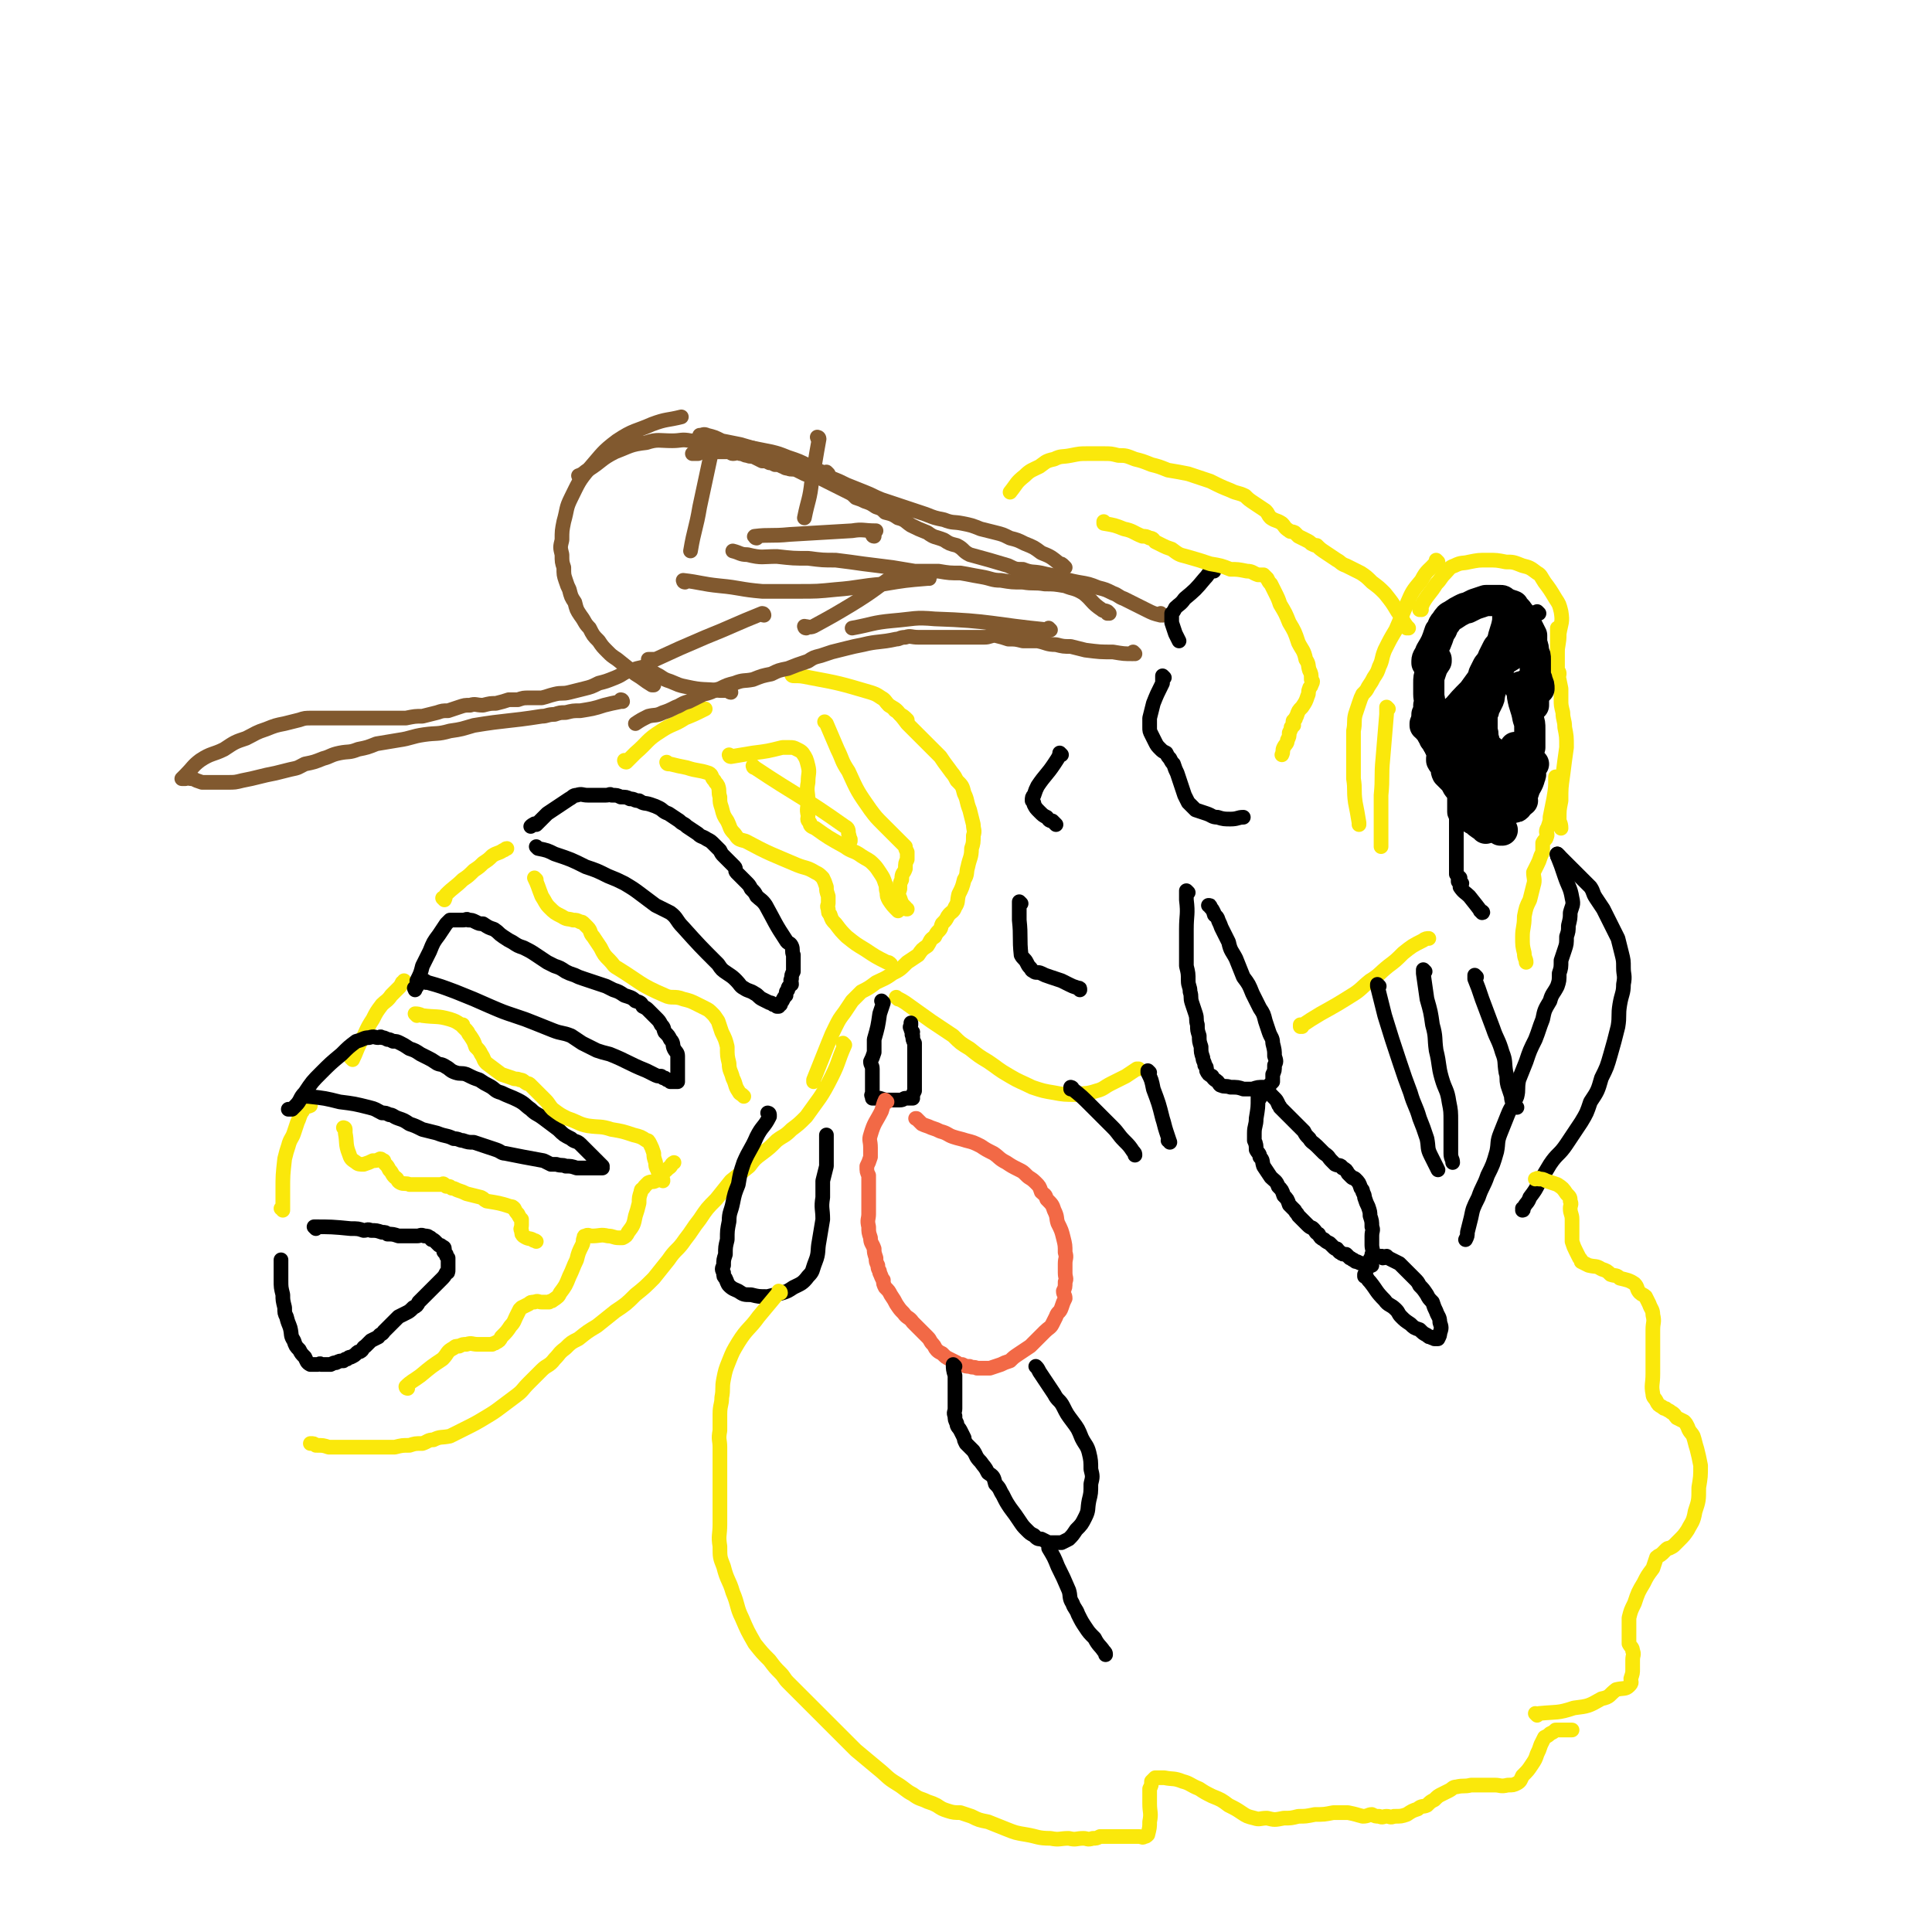 <svg viewBox='0 0 1052 1052' version='1.1' xmlns='http://www.w3.org/2000/svg' xmlns:xlink='http://www.w3.org/1999/xlink'><g fill='none' stroke='#FAE80B' stroke-width='8' stroke-linecap='round' stroke-linejoin='round'><path d='M774,332c0,0 -1,-1 -1,-1 0,0 0,1 0,1 0,0 0,0 0,0 1,0 0,-1 0,-1 0,0 0,1 0,1 1,-1 1,-2 2,-4 3,-5 4,-5 7,-10 3,-3 2,-3 5,-6 2,-2 2,-3 5,-4 4,-2 4,-1 8,-2 5,-1 5,-1 10,-1 5,0 5,0 10,1 4,0 4,0 9,2 4,1 4,1 8,4 2,1 2,2 4,5 3,4 3,4 6,9 2,3 2,3 3,7 1,6 0,6 -1,12 0,6 -1,6 -1,11 0,5 0,5 0,9 1,1 1,1 1,2 '/><path d='M849,343c0,0 -1,-1 -1,-1 0,0 0,1 0,1 0,0 0,0 0,0 1,0 0,-1 0,-1 0,0 0,1 0,1 0,0 0,0 0,0 0,3 0,3 0,5 0,9 0,9 0,18 1,4 1,4 2,9 0,3 0,3 0,6 0,3 0,3 1,7 0,4 1,4 1,8 1,5 1,5 1,11 -1,7 -1,7 -2,15 -1,7 -1,7 -1,14 -1,5 -1,5 -1,10 0,2 1,2 1,5 0,0 0,0 0,0 '/><path d='M848,424c0,0 -1,-1 -1,-1 0,0 0,0 0,1 0,0 0,0 0,0 1,0 0,-1 0,-1 0,0 0,0 0,1 0,0 0,0 0,0 0,5 0,5 -1,11 -1,5 -1,5 -2,10 0,2 0,2 -1,5 0,1 -1,1 -1,3 0,1 1,1 0,3 0,1 -1,1 -2,3 0,1 0,2 0,3 0,2 0,2 -1,4 -1,3 -1,3 -2,5 -1,2 -1,2 -2,4 0,3 1,4 0,7 -1,4 -1,4 -2,8 -2,4 -2,4 -3,9 0,6 -1,6 -1,11 0,5 0,5 1,9 0,3 1,3 1,5 0,0 0,0 0,0 '/><path d='M783,306c0,0 -1,-1 -1,-1 0,0 0,1 0,1 0,0 0,0 0,0 1,0 0,-1 0,-1 0,0 0,1 0,1 0,0 0,0 0,0 1,0 0,-1 0,-1 0,0 0,1 0,1 -4,5 -5,4 -8,10 -5,6 -5,6 -8,13 -3,7 -3,7 -6,14 -3,5 -3,5 -6,11 -2,5 -1,5 -3,9 -1,3 -1,3 -3,6 -1,2 -1,2 -3,5 -1,2 -1,2 -3,4 -1,2 -1,2 -2,5 -1,3 -1,3 -2,6 -1,4 0,4 -1,9 0,6 0,6 0,13 0,6 0,6 0,13 1,6 0,6 1,13 1,5 1,5 2,11 0,0 0,0 0,1 '/><path d='M756,386c0,0 -1,-1 -1,-1 0,0 0,1 0,1 0,0 0,0 0,0 1,0 0,-1 0,-1 0,0 0,0 0,1 0,2 0,2 0,3 -1,12 -1,12 -2,24 -1,10 0,10 -1,20 0,5 0,5 0,9 0,4 0,4 0,7 0,2 0,2 0,5 0,2 0,2 0,4 0,2 0,2 0,3 0,0 0,0 0,0 '/><path d='M767,342c0,0 -1,-1 -1,-1 0,0 0,1 0,1 0,0 0,0 0,0 1,0 0,-1 0,-1 0,0 0,1 0,1 0,0 0,0 0,0 1,0 0,-1 0,-1 0,0 0,1 0,1 0,0 0,0 0,0 1,0 0,0 0,-1 -3,-4 -2,-4 -5,-8 -3,-5 -3,-5 -7,-10 -3,-3 -3,-3 -7,-6 -3,-3 -3,-3 -6,-5 -4,-2 -4,-2 -8,-4 -3,-1 -3,-2 -5,-3 -3,-2 -3,-2 -6,-4 -3,-2 -3,-2 -5,-4 -1,0 -1,0 -3,-1 -1,-1 -1,-1 -3,-2 -2,-1 -2,-1 -4,-2 -1,-1 -1,-1 -2,-2 -2,-1 -2,0 -3,-1 -3,-2 -2,-2 -4,-4 -3,-2 -3,-1 -6,-3 -2,-2 -1,-2 -3,-4 -3,-2 -3,-2 -6,-4 -3,-2 -3,-2 -5,-4 -4,-2 -4,-1 -8,-3 -5,-2 -5,-2 -11,-5 -6,-2 -6,-2 -12,-4 -5,-1 -5,-1 -11,-2 -5,-2 -5,-2 -9,-3 -5,-2 -5,-2 -9,-3 -5,-2 -5,-2 -9,-2 -4,-1 -4,-1 -8,-1 -4,0 -4,0 -9,0 -4,0 -4,0 -9,1 -5,1 -5,0 -9,2 -5,1 -5,2 -8,4 -4,2 -5,2 -8,5 -5,4 -4,4 -8,9 '/><path d='M460,569c0,0 -1,-1 -1,-1 0,0 0,0 1,1 0,0 0,0 0,0 0,0 -1,-1 -1,-1 0,0 0,0 1,1 0,0 0,0 0,0 -4,9 -3,9 -7,17 -6,12 -7,12 -14,22 -4,4 -4,4 -8,7 -4,4 -4,3 -8,6 -4,4 -4,4 -8,7 -4,3 -4,3 -7,7 -5,4 -5,4 -10,8 -4,5 -4,5 -8,10 -5,5 -5,5 -9,11 -4,5 -4,6 -8,11 -4,6 -5,5 -9,11 -4,5 -4,5 -8,10 -5,5 -5,5 -10,9 -5,5 -5,5 -11,9 -5,4 -5,4 -10,8 -5,3 -5,3 -10,7 -4,2 -4,2 -7,5 -4,3 -3,3 -6,6 -3,4 -4,3 -7,6 -4,4 -4,4 -7,7 -4,4 -3,4 -7,7 -4,3 -4,3 -8,6 -4,3 -4,3 -9,6 -5,3 -5,3 -11,6 -4,2 -4,2 -8,4 -5,1 -5,0 -9,2 -3,0 -3,1 -6,2 -4,0 -4,0 -7,1 -4,0 -4,0 -8,1 -4,0 -4,0 -8,0 -4,0 -4,0 -8,0 -3,0 -3,0 -7,0 -3,0 -3,0 -7,0 -3,0 -3,0 -6,0 -3,-1 -3,-1 -7,-1 -1,-1 -1,-1 -3,-1 '/><path d='M154,659c0,0 0,-1 -1,-1 0,0 1,0 1,1 0,0 0,0 0,0 0,0 0,-1 -1,-1 0,0 1,0 1,1 0,0 0,0 0,0 0,0 0,-1 -1,-1 0,0 1,0 1,1 0,0 0,0 0,0 0,-5 0,-5 0,-11 0,-8 0,-8 1,-17 1,-4 1,-4 2,-7 1,-4 2,-4 3,-7 1,-3 1,-3 2,-6 1,-2 1,-3 2,-5 1,-1 1,-2 2,-3 1,-1 1,0 3,-1 '/><path d='M192,577c0,0 -1,-1 -1,-1 0,0 1,0 1,1 0,0 0,0 0,0 0,0 -1,-1 -1,-1 0,0 1,0 1,1 0,0 0,0 0,0 0,0 -1,-1 -1,-1 0,0 1,1 1,1 2,-4 2,-5 4,-9 4,-7 3,-7 7,-13 2,-4 2,-4 5,-8 2,-2 3,-2 5,-5 2,-2 2,-2 4,-4 1,-1 1,-1 2,-3 1,0 1,0 1,-1 '/><path d='M242,490c0,0 -1,-1 -1,-1 0,0 1,0 1,1 0,0 0,0 0,0 0,0 -1,-1 -1,-1 0,0 1,0 1,1 0,0 0,0 0,0 1,-2 0,-2 1,-3 4,-4 5,-4 9,-8 3,-2 3,-2 6,-5 3,-2 3,-2 5,-4 3,-2 3,-2 5,-4 3,-2 3,-1 6,-3 1,0 1,-1 2,-1 '/><path d='M341,415c0,0 -1,-1 -1,-1 0,0 0,0 1,1 0,0 0,0 0,0 0,0 -1,-1 -1,-1 0,0 0,1 1,1 2,-2 2,-2 5,-5 7,-6 6,-7 14,-12 6,-4 7,-3 13,-7 5,-2 5,-2 11,-5 '/><path d='M432,368c0,0 -1,-1 -1,-1 0,0 0,1 1,1 0,0 0,0 0,0 0,0 -1,-1 -1,-1 0,0 0,1 1,1 0,0 0,0 0,0 4,0 4,0 9,1 16,3 16,3 33,8 3,1 3,1 6,3 2,1 2,2 4,4 3,2 4,2 6,5 2,1 2,1 4,3 '/><path d='M488,387c0,0 -1,-1 -1,-1 0,0 0,1 1,1 0,0 0,0 0,0 0,0 -1,-1 -1,-1 0,0 0,1 1,1 0,0 0,0 0,0 0,0 0,0 0,0 3,3 3,3 6,7 6,6 6,6 12,12 3,3 3,3 6,6 2,3 2,3 5,7 2,3 2,2 4,6 3,3 3,3 4,7 2,4 1,4 3,9 1,4 1,4 2,8 0,3 1,3 0,6 0,4 0,4 -1,7 0,5 -1,5 -2,10 -1,3 0,4 -2,7 -1,4 -1,4 -3,8 -1,4 0,4 -2,7 -1,3 -2,2 -4,5 -1,2 -1,2 -3,4 -1,2 0,2 -2,4 -1,1 -1,1 -2,3 -3,2 -2,2 -4,5 -3,2 -3,2 -5,5 -3,2 -3,2 -6,4 -4,4 -4,4 -8,6 -4,3 -5,3 -9,5 -4,3 -4,3 -8,5 -3,3 -3,3 -5,5 -2,3 -2,3 -4,6 -3,4 -3,4 -5,8 -2,4 -2,4 -4,9 -2,5 -2,5 -4,10 -2,5 -2,5 -4,10 0,0 0,0 0,1 '/><path d='M489,544c0,0 -1,-1 -1,-1 0,0 0,0 1,1 0,0 0,0 0,0 0,0 -1,-1 -1,-1 0,0 0,0 1,1 0,0 0,0 0,0 0,0 -1,-1 -1,-1 1,1 2,1 5,3 7,5 7,5 14,10 6,4 6,4 12,8 4,4 4,4 9,7 5,4 5,4 10,7 6,4 5,4 12,8 5,3 6,3 12,6 6,2 6,2 12,3 5,1 6,1 12,1 5,-1 5,0 11,-2 4,-1 4,-2 8,-4 4,-2 4,-2 8,-4 3,-2 3,-2 6,-4 0,0 1,0 1,0 '/><path d='M709,559c0,0 -1,-1 -1,-1 0,0 0,0 0,1 0,0 0,0 0,0 1,0 0,-1 0,-1 0,0 0,0 0,1 0,0 0,0 0,0 1,0 0,-1 0,-1 0,0 0,0 0,1 0,0 0,0 0,0 6,-4 6,-4 11,-7 9,-5 9,-5 17,-10 5,-3 5,-4 10,-8 5,-3 5,-4 10,-8 4,-3 4,-3 8,-7 5,-4 5,-4 11,-7 1,-1 2,-1 3,-1 '/></g>
<g fill='none' stroke='#000000' stroke-width='8' stroke-linecap='round' stroke-linejoin='round'><path d='M849,466c0,0 -1,-1 -1,-1 0,0 0,0 0,1 0,0 0,0 0,0 1,0 0,-1 0,-1 0,0 0,0 0,1 0,0 0,0 0,0 1,0 0,-1 0,-1 0,0 0,0 0,1 0,0 0,0 0,0 1,0 0,-1 0,-1 0,0 0,0 0,1 2,5 2,5 4,11 2,6 3,6 4,12 1,4 0,4 -1,8 0,3 0,3 -1,7 0,3 0,3 -1,6 0,4 0,4 -1,7 -1,3 -1,3 -2,6 0,4 0,4 -1,7 0,4 0,4 -1,7 -2,4 -3,4 -4,8 -3,5 -3,5 -4,10 -2,5 -2,6 -4,11 -3,6 -3,6 -5,12 -2,5 -2,5 -4,10 -1,5 0,5 -1,9 -2,5 -3,5 -5,10 -2,5 -2,5 -4,10 -2,5 -1,5 -2,10 -2,7 -2,7 -5,13 -2,6 -3,6 -5,12 -3,6 -3,6 -4,11 -1,4 -1,4 -2,8 0,2 0,2 -1,4 '/><path d='M849,466c0,0 -1,-1 -1,-1 0,0 0,0 0,1 0,0 0,0 0,0 1,0 0,-1 0,-1 0,0 0,0 0,1 0,0 0,0 0,0 1,0 -1,-1 0,-1 3,3 4,4 8,8 5,5 5,5 10,10 2,3 1,3 3,6 2,3 2,3 4,6 2,4 2,4 4,8 2,4 2,4 4,8 1,4 1,4 2,8 1,4 1,4 1,8 0,4 1,4 0,9 0,5 -1,5 -2,11 -1,6 0,6 -1,12 -2,8 -2,8 -4,15 -2,7 -2,7 -5,13 -2,7 -2,7 -6,13 -2,6 -2,6 -5,11 -4,6 -4,6 -8,12 -4,6 -5,5 -9,11 -3,5 -3,5 -6,10 -2,4 -2,4 -5,8 -1,3 -2,3 -3,5 -1,1 0,1 -1,2 0,0 0,0 0,0 1,0 0,-1 0,-1 '/><path d='M838,334c0,0 -1,-1 -1,-1 0,0 0,1 0,1 0,0 0,0 0,0 1,0 0,-1 0,-1 0,0 0,1 0,1 0,0 0,0 0,0 1,0 0,-1 0,-1 0,0 0,1 0,1 0,0 0,0 0,0 1,0 0,-1 0,-1 0,0 0,1 0,1 0,0 0,0 0,0 1,0 0,-1 0,-1 0,0 0,1 0,1 0,0 0,0 0,0 1,0 0,-1 0,-1 0,0 0,1 0,1 0,0 0,0 0,0 1,0 0,-1 0,-1 0,0 0,1 0,1 0,0 0,0 0,0 1,0 0,-1 0,-1 -3,1 -2,2 -5,3 -5,2 -6,1 -10,3 -2,1 -2,2 -3,4 -3,3 -3,3 -5,5 -2,2 -2,2 -3,4 -1,2 -1,2 -2,4 -1,3 -2,3 -3,5 -1,2 -1,2 -2,4 -1,2 0,2 -1,4 -1,2 -1,2 -3,4 -1,1 -1,1 -2,3 0,1 0,1 0,2 0,1 0,1 -1,3 -1,2 -1,2 -2,4 0,1 0,1 -1,3 0,2 0,2 -1,4 0,1 0,1 -1,3 0,1 -1,1 -1,2 0,1 0,1 0,2 0,2 0,2 -1,4 0,2 0,2 0,4 0,3 0,3 0,5 0,3 0,3 0,6 0,3 0,3 0,6 1,3 1,3 2,7 0,3 0,3 0,6 0,3 0,3 0,5 0,2 1,2 1,4 0,2 0,2 0,4 0,2 0,2 0,4 0,1 0,1 0,3 0,2 0,2 0,3 0,2 0,2 0,3 0,2 0,2 0,4 0,1 0,1 0,3 0,1 0,1 0,2 0,1 0,1 0,2 0,1 0,1 0,2 1,1 1,1 2,2 0,0 -1,0 -1,0 0,0 0,1 0,2 1,1 1,0 2,1 0,1 -1,1 -1,2 2,3 3,3 5,5 4,5 4,5 7,9 1,0 0,-1 -1,-1 '/><path d='M804,532c0,0 -1,-1 -1,-1 0,0 0,0 0,1 0,0 0,0 0,0 1,0 0,-1 0,-1 0,0 0,0 0,1 0,0 0,0 0,0 1,0 0,-1 0,-1 0,0 0,0 0,1 0,0 0,0 0,1 2,5 2,5 4,11 3,8 3,8 6,16 2,6 3,6 5,13 2,5 1,5 2,11 1,3 0,3 1,7 1,3 1,3 2,6 0,2 0,2 1,3 1,2 1,2 2,3 0,0 0,0 0,0 '/><path d='M776,529c0,0 -1,-1 -1,-1 0,0 0,0 0,1 0,0 0,0 0,0 1,0 0,-1 0,-1 0,0 0,0 0,1 0,0 0,0 0,0 1,0 0,-1 0,-1 0,0 0,1 0,2 1,7 1,7 2,14 2,7 2,7 3,14 2,7 1,7 2,14 2,8 1,8 3,15 2,7 3,6 4,13 1,5 1,5 1,11 0,5 0,5 0,10 0,4 0,4 0,7 0,3 1,3 1,5 '/><path d='M751,537c0,0 -1,-1 -1,-1 0,0 0,0 0,1 0,0 0,0 0,0 1,0 0,-1 0,-1 0,0 0,0 0,1 2,8 2,8 4,16 4,13 4,13 8,25 3,9 3,9 6,17 2,7 3,7 5,14 2,5 2,5 4,11 1,5 0,5 2,9 2,4 2,4 4,8 0,0 0,0 0,0 '/><path d='M647,486c0,0 -1,-1 -1,-1 0,0 0,0 0,1 0,0 0,0 0,0 1,0 0,-1 0,-1 0,0 0,0 0,1 0,0 0,0 0,0 1,0 0,-1 0,-1 0,2 0,3 0,5 1,8 0,8 0,16 0,6 0,6 0,11 0,5 0,5 0,9 1,4 1,4 1,8 0,3 1,3 1,6 1,3 0,3 1,6 1,3 1,3 2,6 1,3 0,3 1,6 0,3 0,3 1,6 0,3 0,3 1,6 0,3 0,3 1,6 0,2 1,2 1,4 1,1 1,1 1,3 1,2 1,2 3,3 1,2 2,2 3,3 1,1 1,2 2,2 2,1 2,0 5,1 4,0 4,0 7,1 3,0 3,0 5,0 3,-1 3,-1 6,-1 1,0 2,0 3,0 0,0 -1,0 -1,0 1,-1 1,-1 2,-2 0,0 0,0 1,-1 0,-1 0,-2 0,-4 1,-2 1,-2 1,-5 1,-2 1,-2 0,-5 0,-3 0,-3 -1,-7 0,-3 -1,-3 -2,-6 -1,-3 -1,-3 -2,-6 -1,-4 -1,-4 -3,-7 -2,-4 -2,-4 -4,-8 -2,-5 -2,-5 -5,-9 -2,-5 -2,-5 -4,-10 -2,-4 -3,-4 -4,-9 -2,-4 -2,-4 -4,-8 -1,-3 -1,-2 -2,-5 -1,-2 -2,-1 -2,-3 -1,-2 -1,-2 -2,-3 0,-1 0,-1 -1,-1 0,0 0,0 0,0 '/><path d='M686,598c0,0 -1,-1 -1,-1 0,0 0,0 0,1 0,0 0,0 0,0 1,0 0,-1 0,-1 0,0 0,0 0,1 0,0 0,0 0,0 1,0 0,-1 0,-1 0,0 0,0 0,1 0,0 0,0 0,0 1,0 0,-1 0,-1 0,0 0,0 0,1 0,0 0,0 0,0 1,0 0,-1 0,-1 0,0 0,0 0,1 0,0 0,0 0,0 1,0 0,-1 0,-1 0,0 0,0 0,1 0,0 0,0 0,0 1,0 0,-1 0,-1 0,0 0,0 0,1 0,5 0,5 -1,11 0,4 -1,4 -1,8 0,2 0,2 0,4 1,2 1,3 1,5 1,2 2,2 2,4 2,2 1,2 2,5 2,3 2,3 4,6 2,2 3,2 4,5 2,2 2,2 3,5 2,2 2,2 3,5 2,2 2,2 3,3 1,2 1,1 2,3 1,1 1,1 2,2 2,2 2,2 3,3 2,2 2,1 3,2 2,2 1,2 3,3 1,2 1,2 3,3 1,1 1,1 3,2 1,1 1,1 2,2 1,1 1,1 2,1 1,1 1,2 2,2 1,1 1,1 3,1 1,1 1,1 2,2 1,0 1,1 2,1 1,1 1,1 2,1 2,1 2,1 3,1 0,0 0,0 1,1 1,0 1,0 1,1 0,0 0,0 0,0 1,0 0,-1 0,-1 0,0 1,0 1,1 0,0 0,0 0,0 1,0 0,-1 0,-1 0,0 0,0 0,1 0,0 0,0 0,0 1,-1 1,-1 2,-1 0,-1 -1,-2 -1,-3 0,-1 1,-1 1,-3 1,-2 0,-3 0,-5 0,-3 0,-3 0,-5 0,-3 1,-3 0,-5 0,-3 0,-3 -1,-6 0,-2 0,-2 -1,-5 -1,-2 -1,-2 -2,-5 0,-1 0,-1 -1,-3 0,-1 0,-1 -1,-2 -1,-3 -1,-3 -3,-5 -1,-1 -1,0 -2,-1 -1,-1 -1,-1 -2,-2 -1,-2 -1,-2 -3,-3 -1,-2 -2,-1 -4,-2 -1,-1 -1,-1 -2,-2 -2,-2 -1,-2 -4,-4 -2,-2 -2,-2 -4,-4 -2,-2 -3,-2 -4,-4 -2,-2 -2,-2 -3,-4 -2,-2 -2,-2 -4,-4 -1,-1 -1,-1 -2,-2 -2,-2 -2,-2 -3,-3 -1,-1 -1,-1 -2,-2 -1,-1 -1,-1 -2,-2 0,-1 -1,-1 -1,-2 -1,-2 -1,-2 -2,-3 -1,-1 -1,-1 -2,-2 0,0 0,0 0,0 '/><path d='M744,695c0,0 -1,-1 -1,-1 0,0 0,0 0,1 0,0 0,0 0,0 1,0 0,-1 0,-1 0,0 0,0 0,1 0,0 0,0 0,0 1,0 0,-1 0,-1 0,0 0,0 0,1 0,0 0,0 0,0 1,0 0,-1 0,-1 0,0 0,0 0,1 2,1 1,1 3,3 4,5 3,5 8,10 2,3 3,2 6,5 2,2 1,2 3,4 2,2 2,2 5,4 2,2 2,2 5,3 2,2 2,2 4,3 1,1 1,1 2,1 1,1 1,0 2,1 0,0 0,0 0,0 0,0 0,0 0,0 1,0 1,0 1,0 1,0 1,0 1,0 0,0 0,0 0,0 1,-2 1,-2 1,-3 1,-3 1,-3 0,-6 0,-3 -1,-3 -2,-6 -1,-2 -1,-2 -2,-5 -2,-2 -2,-2 -3,-4 -2,-3 -2,-3 -4,-5 -1,-2 -1,-2 -3,-4 -2,-2 -2,-2 -4,-4 -2,-2 -2,-2 -4,-4 -2,-1 -2,-1 -4,-2 -2,-1 -2,-1 -3,-2 -1,0 -1,1 -2,1 0,-1 0,-1 -1,-1 '/><path d='M481,546c0,0 -1,-1 -1,-1 0,0 0,0 1,1 0,0 0,0 0,0 0,0 -1,-1 -1,-1 0,0 0,0 1,1 0,0 0,0 0,0 -1,3 -1,3 -2,6 -1,7 -1,7 -3,14 0,4 0,4 0,7 -1,3 -1,3 -2,5 0,2 1,2 1,4 0,2 0,2 0,4 0,1 0,1 0,3 0,1 0,1 0,3 0,1 0,1 0,2 0,0 0,0 0,1 0,0 0,0 0,1 0,0 0,0 0,0 0,0 -1,0 0,1 0,0 0,0 0,1 2,0 2,0 4,0 3,1 3,1 5,1 3,0 3,0 6,0 2,0 2,-1 3,-1 1,0 1,0 2,0 0,0 0,0 1,0 0,0 0,0 0,0 0,0 0,0 0,0 0,0 0,0 1,0 0,-1 -1,-1 0,-1 0,-1 0,-1 1,-3 0,-1 0,-1 0,-3 0,-3 0,-3 0,-5 0,-2 0,-2 0,-5 0,-3 0,-3 0,-5 0,-2 0,-2 0,-4 0,-2 0,-2 0,-4 -1,-2 -1,-2 -1,-4 -1,-1 0,-1 0,-2 -1,-1 -1,-1 -1,-2 -1,-1 0,-1 0,-2 0,0 0,0 0,-1 0,0 0,0 0,1 0,0 0,0 0,0 '/></g>
<g fill='none' stroke='#F26946' stroke-width='8' stroke-linecap='round' stroke-linejoin='round'><path d='M483,600c0,0 -1,-1 -1,-1 0,0 0,0 1,1 0,0 0,0 0,0 0,0 -1,-1 -1,-1 0,0 0,0 1,1 0,0 0,0 0,0 0,0 -1,-1 -1,-1 -1,2 -1,3 -2,6 -3,6 -4,6 -6,13 -1,3 0,3 0,7 0,3 0,3 0,5 -1,3 -1,3 -2,5 0,3 0,3 1,5 0,2 0,2 0,4 0,2 0,2 0,4 0,3 0,3 0,6 0,3 0,3 0,7 0,3 -1,3 0,7 0,3 0,3 1,6 0,3 1,3 2,6 0,2 0,2 1,5 0,2 0,2 1,4 0,3 1,2 1,4 1,2 1,3 2,4 0,2 0,2 1,4 2,2 2,2 3,4 2,3 2,3 3,5 2,3 2,3 4,5 2,3 3,2 5,5 2,2 2,2 4,4 2,2 2,2 4,4 2,2 1,2 3,4 1,1 1,2 2,3 1,1 1,1 3,2 2,2 2,2 4,3 2,1 2,1 4,2 1,1 1,1 3,1 2,1 2,1 4,1 2,1 2,0 4,1 2,0 2,0 4,0 1,0 2,0 3,0 3,-1 3,-1 6,-2 2,-1 2,-1 5,-2 2,-2 2,-2 5,-4 3,-2 3,-2 6,-4 2,-2 2,-2 4,-4 2,-2 2,-2 4,-4 2,-2 3,-2 4,-4 1,-2 1,-2 2,-4 1,-3 2,-2 3,-5 1,-3 1,-3 2,-5 0,-2 -1,-2 -1,-4 1,-2 1,-2 1,-5 1,-2 0,-2 0,-5 0,-2 0,-2 0,-5 0,-3 1,-3 0,-6 0,-4 0,-4 -1,-8 -1,-4 -1,-4 -3,-8 -1,-3 0,-3 -2,-7 -1,-3 -1,-3 -4,-6 -1,-3 -1,-2 -3,-4 -1,-3 -1,-3 -3,-5 -3,-3 -3,-2 -5,-4 -2,-2 -2,-2 -4,-3 -4,-2 -4,-2 -7,-4 -4,-2 -4,-3 -7,-5 -4,-2 -4,-2 -7,-4 -4,-2 -4,-2 -8,-3 -3,-1 -4,-1 -7,-2 -3,-1 -3,-2 -7,-3 -2,-1 -2,-1 -5,-2 -2,-1 -3,-1 -5,-2 -1,-1 -1,-1 -2,-2 -1,-1 -1,-1 -1,-1 -1,0 0,0 0,0 0,0 0,0 0,0 '/></g>
<g fill='none' stroke='#000000' stroke-width='8' stroke-linecap='round' stroke-linejoin='round'><path d='M520,744c0,0 -1,-1 -1,-1 0,0 0,0 1,1 0,0 0,0 0,0 0,0 -1,-1 -1,-1 0,0 0,0 1,1 0,0 0,0 0,0 0,0 -1,-1 -1,-1 0,0 0,0 1,1 0,0 0,0 0,0 0,0 -1,-1 -1,-1 0,2 0,3 1,6 0,6 0,6 0,13 0,3 0,3 0,5 0,2 -1,2 0,4 0,2 0,2 1,4 0,2 1,2 2,4 1,2 1,2 2,4 0,1 0,1 1,3 2,2 2,2 4,4 2,3 1,3 4,6 2,3 2,2 4,6 3,2 3,2 4,6 3,3 2,3 4,6 2,4 2,4 4,7 3,4 3,4 5,7 2,3 2,3 4,5 2,2 2,2 4,3 2,2 2,2 4,2 2,1 2,1 4,2 2,0 2,0 4,0 2,0 2,0 3,0 2,-1 2,-1 4,-2 2,-2 2,-2 4,-5 3,-3 3,-3 5,-7 2,-4 1,-4 2,-9 1,-4 1,-4 1,-9 1,-4 1,-4 0,-8 0,-4 0,-5 -1,-9 -1,-4 -2,-4 -4,-8 -2,-5 -2,-5 -5,-9 -3,-4 -3,-4 -5,-8 -2,-4 -3,-3 -5,-7 -2,-3 -2,-3 -4,-6 -2,-3 -2,-3 -4,-6 -1,-2 -1,-2 -2,-3 0,0 0,0 0,0 '/><path d='M572,843c0,0 -1,-1 -1,-1 0,0 0,0 0,1 0,0 0,0 0,0 1,0 0,-1 0,-1 0,0 0,0 0,1 0,0 0,0 0,0 1,0 0,-1 0,-1 0,0 0,0 0,1 0,0 0,0 0,0 3,5 3,5 5,10 3,6 3,6 6,13 1,3 0,4 2,7 1,3 2,3 3,6 2,4 2,4 4,7 2,3 2,3 5,6 2,4 3,4 5,7 1,1 1,1 1,2 '/><path d='M419,607c0,0 -1,-1 -1,-1 0,0 0,0 1,1 0,0 0,0 0,0 0,0 -1,-1 -1,-1 0,0 0,0 1,1 0,0 0,0 0,0 0,0 -1,-1 -1,-1 0,0 1,0 1,1 0,0 0,0 0,1 -3,6 -4,5 -7,11 -3,7 -4,7 -7,14 -2,6 -2,6 -3,12 -2,5 -2,5 -3,10 -1,5 -2,5 -2,10 -1,5 -1,5 -1,10 -1,4 -1,4 -1,8 -1,3 -1,3 -1,6 -1,2 -1,2 0,4 0,2 0,2 1,3 1,2 1,3 2,4 2,2 3,2 5,3 3,2 3,2 7,2 4,1 4,1 9,1 4,-1 4,-1 8,-2 3,-1 3,-1 6,-3 4,-2 5,-2 8,-6 3,-3 2,-3 4,-8 2,-5 1,-6 2,-11 1,-6 1,-6 2,-12 0,-6 -1,-6 0,-12 0,-4 0,-4 0,-9 1,-4 1,-4 2,-8 0,-3 0,-3 0,-6 0,-1 0,-1 0,-3 0,-2 0,-2 0,-4 0,-2 0,-2 0,-4 0,0 0,0 0,0 '/></g>
<g fill='none' stroke='#81592F' stroke-width='8' stroke-linecap='round' stroke-linejoin='round'><path d='M633,335c0,0 -1,-1 -1,-1 0,0 0,1 0,1 0,0 0,0 0,0 1,0 0,-1 0,-1 0,0 0,1 0,1 0,0 0,0 0,0 1,0 0,-1 0,-1 0,0 0,1 0,1 0,0 0,0 0,0 1,0 0,-1 0,-1 0,0 0,1 0,1 -4,-1 -4,-1 -8,-3 -6,-3 -6,-3 -12,-6 -3,-1 -3,-2 -6,-3 -4,-2 -4,-2 -8,-3 -5,-2 -5,-2 -11,-3 -5,-1 -5,-1 -11,-3 -4,-1 -5,-1 -9,-2 -5,-1 -5,0 -10,-2 -4,0 -4,0 -8,-2 -10,-3 -10,-3 -21,-6 -4,-2 -3,-3 -7,-5 -4,-1 -4,-1 -7,-3 -5,-2 -5,-1 -9,-4 -5,-2 -5,-2 -9,-4 -3,-2 -3,-3 -7,-4 -3,-2 -3,-2 -7,-3 -2,-2 -2,-2 -5,-3 -3,-2 -3,-2 -6,-3 -2,-1 -2,-1 -5,-2 -2,-2 -2,-2 -4,-3 -2,-1 -2,-1 -4,-2 -2,-1 -2,-1 -4,-2 -2,-1 -2,-1 -4,-2 -2,-1 -2,-1 -4,-2 -2,-1 -2,-1 -4,-1 -2,-1 -2,0 -4,-1 -2,-1 -2,-1 -4,-2 -2,-1 -3,0 -5,-1 -2,0 -2,-1 -3,-1 -2,-1 -2,-1 -4,-1 -2,-1 -2,-1 -3,-1 -2,-1 -2,-1 -4,-1 -2,-1 -2,-1 -4,-2 -2,-1 -2,0 -4,-1 -2,0 -2,-1 -4,-1 -2,-1 -2,0 -4,0 -1,0 -1,-1 -3,-1 -1,0 -1,0 -2,0 -1,0 -1,0 -3,0 -1,0 -1,0 -2,0 -1,0 -1,0 -1,0 -1,0 -1,0 -2,0 -1,0 -1,0 -2,0 0,0 0,0 -1,0 -1,0 -1,0 -2,0 -1,0 0,1 -1,1 -1,0 -1,0 -2,0 -1,0 -1,0 -1,0 0,0 0,0 0,0 '/><path d='M618,356c0,0 -1,-1 -1,-1 0,0 0,1 0,1 0,0 0,0 0,0 1,0 0,-1 0,-1 0,0 0,1 0,1 0,0 0,0 0,0 1,0 0,-1 0,-1 0,0 0,1 0,1 0,0 0,0 0,0 1,0 0,-1 0,-1 0,0 0,1 0,1 0,0 0,0 0,0 0,0 0,0 0,0 -5,0 -5,0 -11,-1 -7,0 -7,0 -15,-1 -4,-1 -4,-1 -8,-2 -4,0 -4,0 -8,-1 -5,0 -5,-1 -10,-2 -4,0 -4,0 -8,0 -4,-1 -4,-1 -8,-1 -3,-1 -3,-1 -7,-2 -3,0 -3,1 -6,1 -4,0 -4,0 -7,0 -4,0 -4,0 -7,0 -4,0 -4,0 -7,0 -4,0 -4,0 -7,0 -4,0 -4,0 -8,0 -4,0 -4,-1 -7,0 -3,0 -3,1 -5,1 -9,2 -10,1 -18,3 -5,1 -5,1 -9,2 -4,1 -4,1 -8,2 -3,1 -3,1 -6,2 -4,1 -4,1 -7,3 -6,2 -6,2 -11,4 -5,1 -5,1 -9,3 -5,1 -5,1 -10,3 -5,1 -5,0 -10,2 -4,1 -4,1 -8,3 -4,1 -4,2 -9,3 -4,2 -4,2 -8,4 -4,1 -4,2 -7,3 -4,2 -4,2 -7,3 -4,2 -4,1 -8,2 -4,2 -4,2 -7,4 '/><path d='M356,373c0,0 -1,-1 -1,-1 0,0 0,1 1,1 0,0 0,0 0,0 0,0 -1,-1 -1,-1 0,0 1,1 1,1 0,0 -1,0 -1,0 -5,-3 -4,-3 -9,-6 -5,-4 -5,-4 -10,-8 -3,-2 -3,-2 -5,-4 -3,-3 -3,-3 -5,-6 -3,-3 -3,-3 -5,-7 -3,-3 -2,-3 -5,-7 -2,-3 -2,-3 -3,-7 -2,-3 -2,-3 -3,-7 -1,-2 -1,-2 -2,-5 -1,-3 -1,-3 -1,-7 -1,-3 -1,-3 -1,-7 -1,-4 -1,-4 0,-8 0,-5 0,-5 1,-10 2,-7 1,-7 4,-13 4,-8 4,-9 10,-16 7,-8 7,-9 15,-15 9,-6 10,-5 19,-9 8,-3 8,-2 16,-4 '/><path d='M604,334c0,0 -1,-1 -1,-1 0,0 0,1 0,1 0,0 0,0 0,0 1,0 1,0 0,-1 -2,-1 -2,0 -3,-1 -6,-4 -5,-5 -10,-9 -5,-3 -5,-2 -10,-4 -6,-1 -6,-1 -11,-1 -6,-1 -6,0 -12,-1 -6,0 -6,0 -12,-1 -5,0 -5,-1 -11,-2 -6,-1 -5,-1 -11,-2 -6,0 -6,0 -12,-1 -7,0 -7,0 -13,0 -6,-1 -6,-1 -12,-2 -8,-1 -8,-1 -16,-2 -7,-1 -7,-1 -15,-2 -7,0 -7,0 -15,-1 -8,0 -8,0 -17,-1 -8,0 -8,1 -16,-1 -4,0 -4,-1 -8,-2 '/><path d='M451,258c0,0 -1,-1 -1,-1 0,0 0,1 1,1 0,0 0,0 0,0 0,0 -1,-1 -1,-1 0,0 0,1 1,1 0,0 0,0 0,0 0,0 -1,-1 -1,-1 0,0 0,1 1,1 0,0 0,0 0,0 -1,0 -1,0 -1,0 -5,-2 -5,-2 -9,-4 -6,-3 -6,-3 -12,-5 -5,-2 -5,-2 -9,-3 -5,-1 -5,-1 -10,-2 -6,-1 -6,-1 -12,-1 -4,-1 -4,-1 -9,-1 -2,0 -2,0 -4,0 -4,-1 -4,-2 -9,-2 -5,-1 -5,0 -10,0 -7,0 -8,-1 -14,1 -9,1 -9,2 -17,5 -8,4 -7,5 -15,10 -2,1 -2,2 -5,3 '/><path d='M398,377c0,0 -1,-1 -1,-1 0,0 0,1 1,1 0,0 0,0 0,0 0,0 0,-1 -1,-1 -2,0 -2,0 -5,0 -9,-1 -9,0 -18,-2 -5,-1 -4,-1 -9,-3 -3,-1 -3,-1 -6,-3 -2,-1 -2,-1 -5,-3 '/><path d='M373,317c0,0 -1,-1 -1,-1 0,0 0,1 1,1 0,0 0,0 0,0 0,0 -1,-1 -1,-1 9,1 10,2 20,3 11,1 11,2 23,3 10,0 10,0 20,0 10,0 10,0 20,-1 13,-1 13,-2 26,-3 12,-2 12,-2 24,-3 0,0 0,0 1,0 '/><path d='M446,239c0,0 -1,-1 -1,-1 0,0 0,1 1,1 0,0 0,0 0,0 0,0 -1,-1 -1,-1 0,0 1,0 1,1 -2,11 -2,12 -4,23 -1,10 -2,10 -4,20 '/><path d='M412,293c0,0 -1,-1 -1,-1 0,0 0,1 1,1 0,0 0,0 0,0 0,0 -2,-1 -1,-1 8,-1 9,0 19,-1 17,-1 17,-1 34,-2 6,-1 6,0 13,0 '/><path d='M580,309c0,0 -1,-1 -1,-1 0,0 0,1 0,1 0,0 0,0 0,0 1,0 0,-1 0,-1 0,0 0,1 0,1 0,0 0,0 0,0 1,0 0,0 0,-1 -1,-1 -1,-1 -2,-1 -5,-4 -5,-4 -10,-6 -4,-3 -4,-3 -9,-5 -4,-2 -4,-2 -8,-3 -4,-2 -4,-2 -8,-3 -4,-1 -4,-1 -8,-2 -5,-2 -5,-2 -10,-3 -5,-1 -5,0 -10,-2 -5,-1 -5,-1 -10,-3 -6,-2 -6,-2 -12,-4 -6,-2 -6,-2 -12,-4 -5,-2 -4,-2 -9,-4 -5,-2 -5,-2 -10,-4 -4,-2 -4,-2 -9,-4 -5,-2 -5,-3 -11,-5 -6,-2 -7,-1 -13,-4 -6,-2 -6,-3 -12,-5 -6,-2 -6,-2 -13,-4 -5,-1 -5,-1 -10,-2 -4,-2 -4,-2 -8,-3 -2,-1 -2,0 -4,0 '/><path d='M572,343c0,0 -1,-1 -1,-1 0,0 0,1 0,1 0,0 0,0 0,0 1,0 0,-1 0,-1 0,0 0,1 0,1 0,0 0,0 0,0 -31,-3 -31,-5 -62,-6 -11,-1 -11,0 -23,1 -11,1 -11,2 -22,4 '/><path d='M416,335c0,0 -1,-1 -1,-1 0,0 0,1 1,1 0,0 0,0 0,0 0,0 0,-1 -1,-1 -15,6 -16,7 -31,13 -14,6 -14,6 -27,12 -2,0 -2,0 -4,0 '/><path d='M387,248c0,0 -1,-1 -1,-1 0,0 0,1 1,1 0,0 0,0 0,0 0,0 -1,-1 -1,-1 0,0 1,0 1,1 -3,14 -3,14 -6,28 -2,12 -3,12 -5,24 '/><path d='M439,342c0,0 -1,-1 -1,-1 0,0 0,1 1,1 0,0 0,0 0,0 0,0 -1,-1 -1,-1 1,0 3,1 5,0 11,-6 11,-6 21,-12 13,-8 13,-9 26,-18 '/><path d='M476,292c0,0 -1,-1 -1,-1 0,0 0,1 1,1 0,0 0,0 0,0 0,0 -1,-1 -1,-1 0,0 0,1 1,1 '/><path d='M339,382c0,0 -1,-1 -1,-1 0,0 0,1 1,1 0,0 0,0 0,0 0,0 -1,-1 -1,-1 0,0 0,1 1,1 0,0 0,0 0,0 0,0 0,-1 -1,-1 0,0 0,1 0,1 -5,1 -5,1 -9,2 -6,2 -7,2 -13,3 -4,0 -4,0 -8,1 -3,0 -3,0 -6,1 -4,0 -4,1 -7,1 -19,3 -19,2 -37,5 -7,2 -6,2 -13,3 -7,2 -7,1 -14,2 -7,1 -7,2 -14,3 -6,1 -6,1 -12,2 -5,2 -5,2 -10,3 -5,2 -5,1 -10,2 -5,1 -5,2 -9,3 -5,2 -5,2 -10,3 -4,2 -3,2 -8,3 -4,1 -4,1 -8,2 -5,1 -5,1 -9,2 -4,1 -4,1 -9,2 -4,1 -4,1 -8,1 -3,0 -3,0 -6,0 -3,0 -3,0 -6,0 -1,0 -1,0 -2,0 -3,-1 -3,-1 -5,-2 -2,0 -2,0 -4,-1 0,0 0,1 0,1 -1,0 -1,0 -1,0 -1,0 -1,0 -1,0 0,0 0,0 0,0 0,0 0,0 0,0 1,-1 1,-1 2,-2 4,-4 4,-5 8,-8 6,-4 7,-3 13,-6 6,-4 6,-4 12,-6 6,-3 5,-3 11,-5 5,-2 5,-2 10,-3 4,-1 4,-1 8,-2 3,-1 3,-1 7,-1 3,0 3,0 7,0 3,0 3,0 6,0 4,0 4,0 7,0 5,0 5,0 9,0 4,0 4,0 7,0 4,0 4,0 8,0 4,0 4,0 7,0 5,-1 5,-1 9,-1 4,-1 4,-1 8,-2 3,-1 3,-1 6,-1 3,-1 3,-1 6,-2 3,-1 3,-1 6,-1 3,-1 3,0 7,0 4,-1 4,-1 7,-1 4,-1 4,-1 7,-2 2,0 2,0 5,0 3,-1 3,-1 6,-1 4,0 4,0 7,0 4,-1 3,-1 7,-2 4,-1 4,0 8,-1 4,-1 4,-1 8,-2 4,-1 4,-1 8,-3 4,-1 4,-1 9,-3 5,-2 4,-3 9,-4 5,-2 5,-1 10,-3 '/></g>
<g fill='none' stroke='#000000' stroke-width='8' stroke-linecap='round' stroke-linejoin='round'><path d='M172,669c0,0 -1,-1 -1,-1 0,0 1,0 1,1 0,0 0,0 0,0 0,0 -1,-1 -1,-1 0,0 1,0 1,1 0,0 0,0 0,0 0,0 -1,-1 -1,-1 0,0 1,0 1,1 0,0 0,0 0,0 0,0 -1,-1 -1,-1 9,0 10,0 20,1 4,0 4,0 7,1 2,0 2,-1 4,0 3,0 3,0 6,1 2,0 2,0 3,1 3,0 3,0 6,1 3,0 3,0 6,0 2,0 2,0 4,0 2,0 2,-1 4,0 2,0 2,0 3,1 1,0 0,0 1,1 1,0 1,0 2,1 1,1 1,1 2,2 1,0 1,0 2,1 0,0 1,0 1,1 0,1 -1,1 0,2 0,0 0,0 1,1 0,1 0,1 1,2 0,0 0,0 0,1 0,0 0,0 0,1 0,1 0,1 0,2 0,0 0,0 0,1 0,0 0,1 0,1 0,2 0,2 -1,2 -1,2 -1,2 -3,4 -2,2 -2,2 -4,4 -2,2 -2,2 -4,4 -2,2 -2,2 -4,4 -1,2 -1,2 -3,3 -2,2 -2,2 -4,3 -2,1 -2,1 -4,2 -1,1 -1,1 -2,2 -1,1 -1,1 -2,2 -1,1 -1,1 -2,2 -1,1 -1,1 -2,2 -1,2 -2,1 -3,3 -2,1 -2,1 -4,2 -2,2 -2,2 -3,3 -2,1 -1,2 -3,3 -1,0 -1,0 -2,1 -1,1 -1,1 -3,2 -1,0 -1,0 -2,1 -1,0 -1,0 -2,1 -2,0 -2,0 -4,1 -1,0 -1,0 -3,1 0,0 0,0 -1,0 -2,0 -2,0 -4,0 -1,-1 -1,0 -2,0 -1,0 -2,0 -2,0 -1,0 0,0 0,0 -1,0 -2,0 -2,0 -2,-1 -2,-2 -3,-4 -2,-2 -2,-2 -3,-4 -2,-2 -2,-2 -3,-5 -2,-3 -1,-3 -2,-7 -1,-3 -1,-2 -2,-6 -1,-2 -1,-2 -1,-5 -1,-4 -1,-4 -1,-7 -1,-4 -1,-4 -1,-8 0,-4 0,-4 0,-7 0,-2 0,-2 0,-3 0,-1 0,-1 0,-1 '/><path d='M167,597c0,0 -1,-1 -1,-1 0,0 1,0 1,1 0,0 0,0 0,0 0,0 -1,-1 -1,-1 0,0 1,0 1,1 0,0 0,0 0,0 0,0 -1,-1 -1,-1 0,0 1,0 1,1 0,0 0,0 0,0 0,0 0,0 1,0 9,1 9,1 17,3 8,1 8,1 16,3 4,1 3,1 7,3 2,0 2,0 4,1 2,0 2,1 5,2 3,1 3,1 6,3 3,1 3,1 7,3 4,1 4,1 8,2 5,2 5,1 9,3 3,0 3,1 5,1 3,1 3,1 6,1 3,1 3,1 6,2 3,1 3,1 6,2 3,1 3,2 5,2 10,2 10,2 21,4 2,1 2,1 4,2 2,0 2,0 3,0 3,1 3,0 5,1 3,0 3,0 6,1 2,0 2,0 4,0 1,0 1,0 3,0 2,0 2,0 5,0 1,0 1,0 1,0 0,0 0,0 1,0 0,0 0,0 0,0 0,0 -1,-1 -1,-1 0,0 1,0 1,0 -1,-1 -1,-1 -2,-2 -5,-5 -5,-5 -10,-10 -2,-2 -3,-1 -5,-3 -4,-2 -4,-2 -7,-5 -4,-3 -4,-3 -8,-6 -4,-3 -4,-2 -7,-5 -3,-2 -3,-3 -7,-5 -4,-2 -5,-2 -9,-4 -4,-1 -3,-2 -7,-4 -2,-1 -2,-1 -5,-3 -3,-1 -3,-1 -7,-3 -3,-1 -3,0 -6,-1 -3,-1 -3,-2 -5,-3 -3,-2 -3,-1 -5,-2 -3,-2 -3,-2 -5,-3 -2,-1 -2,-1 -4,-2 -3,-2 -3,-2 -6,-3 -3,-2 -3,-2 -5,-3 -2,-1 -2,-1 -4,-1 -2,-1 -2,-1 -3,-1 -2,-1 -2,-1 -3,-1 -1,-1 -1,0 -2,0 -2,0 -2,-1 -5,0 -3,0 -3,1 -7,2 -4,3 -4,3 -8,7 -6,5 -6,5 -11,10 -5,5 -5,5 -9,11 -3,3 -2,4 -5,7 -1,1 -1,1 -2,2 -1,0 -1,0 -2,0 '/><path d='M232,535c0,0 -1,-1 -1,-1 0,0 1,0 1,1 0,0 0,0 0,0 0,0 -1,-1 -1,-1 0,0 1,0 1,1 0,0 0,0 0,0 0,0 -1,-1 -1,-1 0,0 0,1 1,1 0,0 0,0 1,0 7,2 7,2 15,5 10,4 10,4 19,8 7,3 7,3 13,5 6,2 6,2 11,4 5,2 5,2 10,4 5,2 5,1 10,3 3,2 3,2 6,4 4,2 4,2 8,4 3,1 3,1 7,2 10,4 10,5 20,9 2,1 2,1 4,2 2,1 2,1 4,1 1,1 1,1 2,1 1,1 1,1 2,1 1,0 1,1 1,1 1,0 1,0 2,0 0,0 0,0 1,0 0,0 0,0 0,0 0,0 0,0 1,0 0,0 0,0 0,0 0,-7 0,-7 0,-14 0,-2 -1,-2 -2,-4 -1,-2 0,-3 -2,-5 -1,-2 -1,-2 -3,-4 -1,-2 0,-2 -2,-4 -1,-2 -1,-2 -3,-4 -2,-2 -2,-2 -4,-4 -1,-1 -1,-1 -3,-2 -1,-2 -1,-2 -4,-3 -2,-2 -3,-2 -6,-3 -3,-2 -3,-2 -6,-3 -2,-1 -2,-1 -4,-2 -3,-1 -3,-1 -6,-2 -3,-1 -3,-1 -6,-2 -3,-1 -3,-1 -5,-2 -3,-1 -3,-1 -5,-2 -3,-2 -3,-2 -6,-3 -2,-1 -2,-1 -4,-2 -3,-2 -3,-2 -6,-4 -3,-2 -3,-2 -7,-4 -3,-1 -3,-1 -6,-3 -2,-1 -2,-1 -5,-3 -3,-2 -2,-2 -5,-4 -3,-1 -3,-1 -6,-3 -2,0 -2,0 -4,-1 -2,-1 -2,-1 -4,-1 -1,-1 -1,0 -3,0 0,0 0,0 -1,0 -1,0 -1,0 -1,0 -1,0 -1,0 -1,0 -1,0 -1,0 -1,0 -1,0 -1,0 -1,0 -1,0 -1,0 -2,0 -1,1 -1,1 -2,2 -2,3 -2,3 -4,6 -3,4 -3,4 -5,9 -2,4 -2,4 -4,8 -1,4 -1,4 -3,8 0,1 0,2 0,3 0,1 -1,0 -1,1 -1,0 0,0 0,1 '/><path d='M293,462c0,0 -1,-1 -1,-1 0,0 0,0 1,1 0,0 0,0 0,0 0,0 -1,-1 -1,-1 0,0 0,0 1,1 0,0 0,0 0,0 0,0 -1,-1 -1,-1 0,0 1,1 1,1 5,1 5,1 9,3 9,3 9,3 17,7 6,2 6,2 12,5 5,2 5,2 9,4 5,3 5,3 9,6 4,3 4,3 8,6 4,2 4,2 8,4 4,3 3,4 7,8 9,10 9,10 19,20 2,3 2,3 5,5 3,2 3,2 5,4 2,2 2,3 4,4 3,2 3,1 6,3 2,1 2,2 4,3 2,1 2,1 4,2 1,0 1,0 2,1 1,0 1,0 2,1 0,0 0,0 0,0 0,0 0,0 1,0 0,-1 0,-1 1,-1 0,-1 0,-1 1,-2 1,-2 1,-2 2,-3 0,-2 0,-2 1,-3 0,-2 1,-2 2,-3 0,-2 -1,-2 0,-3 0,-2 0,-2 1,-4 0,-2 0,-2 0,-4 0,-2 0,-2 0,-5 -1,-2 0,-3 -1,-5 -1,-2 -2,-1 -3,-3 -6,-9 -6,-10 -11,-19 -2,-3 -3,-3 -5,-5 -1,-2 -1,-2 -3,-4 -1,-2 -1,-2 -3,-4 -1,-1 -1,-1 -3,-3 -1,-1 -1,-1 -2,-2 -1,-1 0,-2 -1,-3 -1,-1 -1,-1 -2,-2 -1,-1 -1,-1 -2,-2 -1,-1 -1,-1 -2,-2 -1,-1 -1,-1 -2,-3 -1,-1 -1,-1 -3,-3 -2,-2 -2,-2 -4,-3 -3,-2 -3,-1 -5,-3 -3,-2 -3,-2 -6,-4 -2,-2 -2,-1 -4,-3 -3,-2 -3,-2 -6,-4 -3,-1 -3,-2 -5,-3 -2,-1 -2,-1 -5,-2 -3,-1 -3,0 -6,-2 -3,0 -2,-1 -5,-1 -2,-1 -2,-1 -5,-1 -2,-1 -2,-1 -5,-1 -1,-1 -1,0 -3,0 -2,0 -2,0 -5,0 -2,0 -2,0 -5,0 -3,0 -3,-1 -6,0 -2,0 -2,1 -4,2 -3,2 -3,2 -6,4 -3,2 -3,2 -6,4 -2,2 -2,2 -4,4 -1,1 -1,1 -2,2 -1,0 -1,-1 -1,0 -1,0 -1,0 -2,1 '/><path d='M584,593c0,0 -1,-1 -1,-1 0,0 0,0 0,1 0,0 0,0 0,0 1,0 0,-1 0,-1 0,0 0,0 0,1 0,0 0,0 0,0 1,0 0,-1 0,-1 0,0 1,0 1,1 5,4 5,4 10,9 6,6 6,6 12,12 3,3 3,4 6,7 3,3 3,3 5,6 1,1 1,1 1,2 0,0 0,0 0,0 '/><path d='M626,584c0,0 -1,-1 -1,-1 0,0 0,0 0,1 0,0 0,0 0,0 1,0 0,-1 0,-1 0,0 0,0 0,1 0,0 0,0 0,0 2,4 2,4 3,9 3,8 3,8 5,16 1,3 1,4 2,7 1,3 1,3 2,6 0,0 0,-1 -1,-1 '/></g>
<g fill='none' stroke='#FAE80B' stroke-width='8' stroke-linecap='round' stroke-linejoin='round'><path d='M425,704c0,0 -1,-1 -1,-1 0,0 0,0 1,1 0,0 0,0 0,0 0,0 -1,-1 -1,-1 0,0 1,0 1,1 -1,0 -1,0 -2,1 -5,6 -5,6 -10,12 -5,7 -6,6 -11,14 -3,5 -3,5 -5,10 -2,5 -2,5 -3,10 -1,5 0,5 -1,10 0,4 -1,4 -1,9 0,4 0,4 0,9 -1,5 0,5 0,9 0,6 0,6 0,11 0,5 0,5 0,10 0,5 0,5 0,11 0,5 0,5 0,10 0,6 -1,6 0,12 0,6 0,6 2,11 2,8 3,7 5,14 3,7 2,8 5,14 3,7 3,7 7,14 4,5 4,5 8,9 3,4 3,4 6,7 2,2 2,3 4,5 2,2 2,2 5,5 1,1 1,1 3,3 2,2 2,2 4,4 3,3 3,3 7,7 4,4 4,4 8,8 5,5 5,5 10,10 6,5 6,5 12,10 5,4 5,5 10,8 5,3 5,4 9,6 4,3 4,2 8,4 3,1 3,1 5,2 3,2 3,2 6,3 3,1 4,1 7,1 3,1 3,1 6,2 4,2 4,2 9,3 5,2 5,2 10,4 5,2 5,2 11,3 6,1 6,2 13,2 5,1 5,0 10,0 4,1 4,0 8,0 2,0 2,1 5,0 2,0 2,0 4,-1 2,0 2,0 5,0 2,0 2,0 4,0 2,0 2,0 4,0 2,0 2,0 5,0 1,0 1,0 3,0 2,0 2,1 3,0 1,0 1,0 2,-1 1,-4 1,-4 1,-7 1,-5 0,-5 0,-10 0,-4 0,-4 0,-8 1,-2 1,-2 1,-4 1,-1 1,-1 2,-2 2,0 3,0 5,0 5,1 5,0 10,2 4,1 4,2 9,4 3,2 3,2 7,4 5,2 5,2 9,5 4,2 4,2 7,4 3,2 3,2 7,3 3,1 3,0 7,0 4,1 4,1 9,0 4,0 4,0 8,-1 4,0 4,0 9,-1 5,0 5,0 10,-1 4,0 4,0 8,0 5,1 4,1 8,2 3,0 3,-1 5,-1 2,1 2,1 4,1 2,1 2,0 4,0 2,0 2,1 4,0 4,0 4,0 7,-1 3,-2 3,-2 6,-3 2,-2 3,-1 5,-2 2,-2 2,-2 4,-3 2,-2 2,-2 4,-3 2,-1 2,-1 4,-2 2,-1 2,-2 4,-2 4,-1 4,0 8,-1 3,0 3,0 7,0 3,0 3,0 6,0 3,0 3,1 7,0 3,0 3,0 5,-1 2,-1 2,-2 3,-4 3,-3 3,-3 5,-6 2,-3 2,-3 3,-6 1,-2 1,-2 2,-5 1,-2 1,-2 2,-4 2,-1 2,-1 3,-2 2,-1 2,-1 3,-2 3,0 3,0 7,0 1,0 1,0 2,0 '/><path d='M837,934c0,0 -1,-1 -1,-1 0,0 0,0 0,0 0,0 0,0 0,0 1,1 0,0 0,0 0,0 0,0 0,0 0,0 0,0 0,0 1,0 1,1 2,0 10,-1 10,0 19,-3 8,-1 8,-1 15,-5 5,-1 4,-2 8,-5 4,-1 5,0 7,-2 2,-2 1,-2 1,-4 1,-3 1,-3 1,-5 0,-3 0,-3 0,-5 0,-3 1,-3 0,-5 0,-2 -1,-2 -2,-4 0,-1 0,-1 0,-2 0,-3 0,-3 0,-5 0,-3 0,-3 0,-7 1,-4 1,-4 3,-8 2,-6 2,-6 5,-11 2,-4 2,-4 5,-8 1,-3 1,-3 2,-6 1,-1 2,-1 3,-2 1,-1 1,-1 2,-2 1,-1 1,-1 2,-1 2,-1 2,-1 3,-2 1,-1 1,-1 2,-2 3,-3 3,-3 5,-6 2,-4 3,-4 4,-10 2,-6 2,-6 2,-13 1,-6 1,-6 1,-12 -1,-5 -1,-5 -2,-9 -1,-3 -1,-4 -2,-7 -1,-2 -2,-2 -3,-5 -1,-2 -1,-2 -2,-3 -2,-1 -2,-1 -4,-2 -1,-1 -1,-2 -3,-3 -1,-1 -2,-1 -3,-2 -1,0 -1,0 -2,-1 -2,-1 -2,-1 -3,-3 -1,-2 -2,-2 -2,-4 -1,-5 0,-5 0,-11 0,-6 0,-6 0,-13 0,-6 0,-6 0,-11 0,-4 1,-4 0,-8 0,-3 -1,-3 -2,-6 -1,-2 -1,-2 -2,-4 -1,-1 -2,-1 -3,-2 -2,-2 -1,-3 -3,-5 -3,-2 -4,-2 -8,-3 -2,-2 -2,-1 -5,-2 -2,-2 -2,-2 -5,-3 -3,-2 -3,-1 -7,-2 -2,-1 -2,-1 -4,-2 0,-1 0,-1 -1,-2 -1,-2 -1,-2 -2,-4 -1,-2 -1,-2 -2,-5 0,-3 0,-3 0,-6 0,-3 0,-3 0,-6 0,-3 -1,-3 -1,-6 0,-2 1,-2 0,-4 0,-2 0,-2 -2,-4 -2,-3 -2,-3 -5,-5 -3,-1 -3,-1 -6,-2 -2,-1 -2,-1 -4,-1 -1,-1 -1,0 -2,0 0,0 0,0 0,0 '/></g>
<g fill='none' stroke='#000000' stroke-width='17' stroke-linecap='round' stroke-linejoin='round'><path d='M777,395c0,0 -1,-1 -1,-1 0,0 0,0 0,1 0,0 0,0 0,0 1,0 0,-1 0,-1 0,0 0,0 0,1 0,0 0,0 0,0 1,0 0,-1 0,-1 0,0 0,0 0,1 0,0 0,0 0,0 1,0 1,-1 1,0 3,4 3,5 6,10 3,5 3,5 6,10 1,2 1,3 2,4 1,1 1,1 2,2 1,0 1,0 1,1 1,0 1,0 1,0 2,0 2,0 4,0 2,1 2,1 5,1 1,0 1,-1 2,-1 2,0 2,0 3,-1 3,-1 4,-1 7,-2 3,-1 3,-1 6,-3 3,-1 3,-1 6,-2 0,0 0,0 0,0 '/><path d='M820,413c0,0 -1,-1 -1,-1 0,0 0,0 0,1 0,0 0,0 0,0 1,0 0,-1 0,-1 0,0 0,0 0,1 0,0 0,0 0,0 1,0 0,-1 0,-1 0,0 0,0 0,1 0,0 0,0 0,0 -5,1 -5,2 -11,3 -4,1 -4,1 -7,1 -1,0 -1,0 -2,0 -3,-1 -3,-1 -5,-2 -2,-1 -2,-1 -3,-2 -1,-1 -1,-1 -2,-2 -1,-1 -1,-2 -2,-2 -1,-1 -1,-1 -2,-1 0,-1 0,-1 -1,-1 0,-1 0,-1 -1,-2 -1,-2 -1,-2 -2,-3 0,-1 0,-1 -1,-2 -1,-2 -1,-2 -2,-3 0,-2 0,-2 -1,-3 0,-2 0,-3 0,-5 1,-2 1,-2 1,-5 1,-3 0,-3 0,-6 0,-3 0,-3 0,-6 0,-3 0,-3 1,-6 1,-3 1,-3 3,-6 0,-1 0,-1 0,-1 '/><path d='M778,361c0,0 -1,-1 -1,-1 0,0 0,1 0,1 0,0 0,0 0,0 1,0 0,-1 0,-1 0,0 0,1 0,1 0,0 0,0 0,0 1,0 0,-1 0,-1 0,0 0,1 0,1 0,0 0,0 0,0 1,0 0,0 0,-1 0,-2 1,-2 2,-5 3,-5 3,-5 5,-11 2,-2 1,-3 3,-5 2,-3 2,-3 4,-4 3,-2 3,-2 5,-3 2,-1 2,-1 3,-1 2,-1 2,-1 4,-2 3,-1 3,-1 6,-2 1,0 2,0 3,0 1,0 1,0 1,0 2,0 2,0 3,0 1,0 1,0 1,0 1,0 1,0 2,1 2,1 2,1 5,2 1,2 2,2 3,4 1,1 1,1 2,3 1,3 2,3 3,5 1,2 1,2 2,4 0,2 0,2 0,4 1,3 1,3 1,5 1,2 1,2 1,4 0,2 0,2 0,4 0,2 0,2 0,4 0,2 1,2 1,4 1,2 1,2 1,4 0,0 0,0 0,0 '/><path d='M829,375c0,0 -1,-1 -1,-1 0,0 0,1 0,1 0,0 0,0 0,0 1,0 0,-1 0,-1 0,0 0,1 0,1 0,0 0,0 0,0 1,0 0,-1 0,-1 0,0 0,1 0,1 0,0 0,0 0,0 1,0 0,-1 0,-1 0,0 0,0 0,1 1,2 1,2 1,4 1,6 2,6 3,12 1,3 1,3 1,6 0,2 0,2 0,4 0,1 0,1 0,2 0,1 0,1 0,2 0,1 0,1 0,1 0,1 0,1 0,1 0,0 0,0 0,0 '/><path d='M832,374c0,0 -1,-1 -1,-1 0,0 0,1 0,1 0,0 0,0 0,0 1,0 0,-1 0,-1 0,0 0,1 0,1 0,0 0,0 0,0 1,0 0,-1 0,-1 0,0 0,1 0,1 0,0 0,0 0,0 1,0 0,-1 0,-1 0,0 0,1 0,1 0,0 0,0 0,0 1,0 0,-1 0,-1 1,4 2,5 4,9 0,1 0,1 0,2 '/><path d='M822,337c0,0 -1,-1 -1,-1 0,0 0,1 0,1 0,0 0,0 0,0 1,0 0,-1 0,-1 0,0 0,1 0,1 0,0 0,0 0,0 1,0 0,-1 0,-1 0,0 0,0 0,1 0,0 0,0 0,1 -1,6 -2,6 -3,12 -1,5 -1,5 -2,11 0,4 0,4 -1,7 0,3 -1,2 -2,5 -1,2 -1,2 -2,5 0,2 0,2 -1,4 -1,2 -1,2 -2,4 0,2 -1,2 -1,4 0,2 0,2 0,4 0,2 0,2 0,4 1,2 0,3 1,5 1,4 1,4 4,6 3,3 3,3 7,5 0,1 0,1 0,1 '/><path d='M792,389c0,0 -1,-1 -1,-1 0,0 0,0 0,1 0,0 0,0 0,0 1,0 0,-1 0,-1 0,0 0,0 0,1 0,0 0,0 0,0 1,0 0,-1 0,-1 0,0 0,0 0,1 0,0 0,0 0,0 1,0 0,-1 0,-1 0,0 0,0 0,1 0,0 0,0 0,0 1,0 0,-1 0,-1 0,0 0,0 0,1 0,0 0,0 0,0 1,0 0,-1 0,-1 0,0 0,0 0,1 0,0 0,0 0,0 1,-1 1,-1 1,-1 5,-6 5,-6 10,-11 6,-8 5,-8 12,-14 6,-5 7,-5 13,-9 1,0 1,0 1,0 '/><path d='M792,389c0,0 -1,-1 -1,-1 0,0 0,0 0,1 0,0 0,0 0,0 1,0 0,-1 0,-1 0,0 0,0 0,1 0,0 0,0 0,0 1,0 0,-1 0,-1 0,0 0,0 0,1 '/><path d='M792,389c0,0 -1,-1 -1,-1 0,0 0,0 0,1 0,0 0,0 0,0 1,0 0,-1 0,-1 0,0 0,0 0,1 0,0 0,0 0,0 1,1 1,2 3,3 4,6 4,6 8,11 3,4 3,4 6,7 3,2 3,2 6,3 1,0 1,0 2,0 '/><path d='M799,409c0,0 -1,-1 -1,-1 0,0 0,0 0,1 0,0 0,0 0,0 1,0 0,-1 0,-1 0,0 0,0 0,1 0,0 0,0 0,0 1,0 0,-1 0,-1 0,0 0,0 0,1 0,0 0,0 0,0 0,2 0,2 0,5 1,7 1,7 1,14 0,4 0,4 0,9 0,2 1,2 1,4 1,2 0,2 1,4 1,1 1,1 2,1 2,2 2,2 5,4 0,0 1,0 1,1 '/><path d='M799,409c0,0 -1,-1 -1,-1 0,0 0,0 0,1 0,0 0,0 0,0 1,0 0,-1 0,-1 0,0 0,0 0,1 0,0 0,0 0,0 1,0 0,-1 0,-1 0,0 0,0 0,1 1,5 1,5 2,10 2,5 2,5 3,9 1,2 1,2 2,4 1,1 1,2 2,3 1,1 2,1 3,2 1,0 1,0 1,1 1,1 0,1 1,2 1,0 1,0 2,1 0,0 0,0 0,1 0,0 0,0 0,0 1,0 0,-1 0,-1 0,0 0,0 1,1 0,0 0,0 0,0 1,-1 1,-1 2,-1 2,-1 2,-1 5,-2 3,-1 3,-1 6,-3 1,0 1,0 1,0 '/><path d='M826,408c0,0 -1,-1 -1,-1 0,0 0,0 0,1 0,0 0,0 0,0 1,0 0,-1 0,-1 0,0 0,0 0,1 0,0 0,0 0,0 1,0 0,-1 0,-1 0,2 0,3 0,6 0,7 0,7 0,14 0,1 1,1 0,3 0,1 0,1 -1,2 0,0 0,0 0,1 0,0 0,0 0,1 0,0 0,0 -1,1 0,0 1,0 0,1 -1,1 -1,1 -2,2 -1,1 -1,1 -2,2 0,0 0,0 0,0 -1,0 -1,-1 -2,0 -1,0 -1,0 -2,1 0,0 0,0 -1,0 -1,-1 -1,-1 -3,-1 -3,-1 -3,-1 -5,-2 -4,-2 -4,-2 -6,-4 -3,-2 -3,-2 -4,-4 -3,-2 -2,-2 -4,-5 -2,-2 -2,-2 -4,-4 -1,-2 0,-2 -1,-4 0,-1 -1,-1 -2,-3 0,0 0,-1 0,-1 0,0 0,0 0,0 '/><path d='M791,409c0,0 -1,-1 -1,-1 0,0 0,0 0,1 0,0 0,0 0,0 1,0 0,-1 0,-1 0,0 0,0 0,1 0,0 0,0 0,0 1,0 0,-1 0,-1 1,4 2,5 4,11 1,4 1,4 2,8 1,2 2,2 3,4 1,1 1,1 2,2 2,1 2,1 3,2 3,1 3,2 5,3 2,1 2,1 3,1 2,0 2,0 4,0 2,0 2,0 4,1 1,0 1,0 2,0 1,0 1,0 1,0 2,-1 2,0 3,-1 1,-1 1,-2 2,-3 1,-3 1,-3 2,-6 1,-3 2,-3 3,-7 1,-2 0,-2 0,-4 0,-1 0,-1 1,-2 0,-1 1,-1 1,-1 0,0 0,0 0,0 '/><path d='M831,407c0,0 -1,-1 -1,-1 0,0 0,0 0,1 0,0 0,0 0,0 1,0 0,-1 0,-1 0,0 0,0 0,1 0,0 0,0 0,0 0,0 -1,0 -1,1 -3,8 -3,8 -6,16 -2,7 -3,7 -6,13 -1,3 -1,3 -2,5 0,1 0,1 -1,2 0,0 0,0 0,0 '/><path d='M818,452c0,0 -1,-1 -1,-1 0,0 0,0 0,1 0,0 0,0 0,0 1,0 0,-1 0,-1 0,0 0,0 0,1 '/><path d='M833,354c0,0 -1,-1 -1,-1 0,0 0,1 0,1 0,0 0,0 0,0 1,0 0,-1 0,-1 0,0 0,1 0,1 0,0 0,0 0,0 '/></g>
<g fill='none' stroke='#000000' stroke-width='8' stroke-linecap='round' stroke-linejoin='round'><path d='M634,369c0,0 -1,-1 -1,-1 0,0 0,1 0,1 0,0 0,0 0,0 1,0 0,-1 0,-1 0,0 0,1 0,1 0,0 0,0 0,0 1,0 0,-1 0,-1 0,0 0,0 0,1 0,1 0,1 0,3 -3,6 -3,6 -5,11 -1,4 -1,4 -2,8 0,3 0,3 0,5 0,2 0,2 1,4 1,2 1,2 2,4 1,2 1,2 3,4 1,1 1,1 3,2 1,2 1,2 2,3 1,2 1,2 2,3 1,3 1,3 2,5 1,3 1,3 2,6 1,3 1,3 2,6 1,2 1,2 2,4 2,2 2,2 4,4 3,1 3,1 6,2 3,1 3,2 6,2 3,1 4,1 7,1 4,0 4,-1 7,-1 0,0 0,0 0,0 '/><path d='M661,311c0,0 -1,-1 -1,-1 0,0 0,1 0,1 0,0 0,0 0,0 1,0 0,-1 0,-1 0,0 0,1 0,1 0,0 0,0 0,0 1,0 0,-1 0,-1 -2,2 -2,3 -4,5 -5,6 -5,6 -11,11 -2,3 -3,3 -5,5 -1,2 -1,2 -2,3 0,2 0,3 0,5 1,3 1,3 2,6 1,2 1,2 2,4 0,0 0,0 0,0 '/><path d='M578,411c0,0 -1,-1 -1,-1 0,0 0,0 0,1 0,0 0,0 0,0 1,0 0,-1 0,-1 0,0 0,0 0,1 0,0 0,0 0,0 -1,2 -1,2 -3,5 -4,6 -5,6 -9,12 -1,2 -1,2 -2,5 -1,1 -1,1 -1,3 1,1 1,1 1,2 1,2 1,2 3,4 2,2 2,2 4,3 1,1 1,2 3,2 1,1 1,1 2,2 0,0 0,0 0,0 '/><path d='M556,492c0,0 -1,-1 -1,-1 0,0 0,0 0,1 0,0 0,0 0,0 1,0 0,-1 0,-1 0,0 0,0 0,1 0,0 0,0 0,0 0,4 0,4 0,9 1,9 0,10 1,19 1,2 2,2 3,4 1,2 1,2 2,3 1,1 0,1 2,2 1,1 2,0 4,1 2,1 2,1 5,2 3,1 3,1 6,2 2,1 2,1 4,2 2,1 2,1 5,2 1,0 1,0 1,1 '/></g>
<g fill='none' stroke='#FAE80B' stroke-width='8' stroke-linecap='round' stroke-linejoin='round'><path d='M188,615c0,0 -1,-1 -1,-1 0,0 1,0 1,1 0,0 0,0 0,0 0,0 -1,-1 -1,-1 0,0 1,0 1,1 0,0 0,0 0,0 0,1 0,1 0,2 1,5 0,6 2,11 1,3 1,3 4,5 1,1 2,1 4,1 3,-1 3,-1 5,-2 2,0 2,0 4,-1 1,0 1,1 1,1 0,0 0,0 0,0 0,0 0,0 1,0 0,0 0,0 0,0 0,1 0,1 1,2 1,1 1,1 2,3 2,2 1,2 3,4 2,1 1,2 3,3 2,1 3,0 5,1 5,0 5,0 9,0 4,0 4,0 7,0 1,0 1,0 2,0 0,0 0,-1 1,0 0,0 0,0 1,1 0,0 0,0 1,0 0,0 0,0 0,0 1,0 1,0 2,1 1,0 1,0 3,1 3,1 3,1 5,2 4,1 4,1 8,2 2,1 1,1 3,2 6,1 7,1 13,3 1,0 1,0 2,1 0,0 -1,0 0,0 1,2 1,2 2,3 1,2 1,2 2,3 0,2 0,2 0,3 0,2 -1,2 0,3 0,2 0,2 1,3 3,2 3,1 5,2 1,1 1,0 2,1 '/><path d='M222,756c0,0 -1,-1 -1,-1 0,0 1,0 1,1 0,0 0,0 0,0 0,0 -1,-1 -1,-1 0,0 1,0 1,1 0,0 0,0 0,0 0,0 -1,0 -1,-1 3,-3 4,-3 8,-6 6,-5 6,-5 12,-9 3,-3 2,-4 6,-6 1,-1 1,-1 3,-1 2,-1 2,-1 4,-1 3,-1 3,0 6,0 2,0 2,0 4,0 1,0 1,0 2,0 1,0 1,0 2,0 1,-1 1,0 2,-1 2,-1 2,-1 3,-3 3,-3 3,-3 5,-6 2,-2 2,-3 3,-5 1,-2 1,-2 2,-4 1,-1 1,-1 1,-1 2,-1 2,-1 4,-2 1,-1 1,-1 3,-1 2,-1 2,0 4,0 2,0 2,0 4,0 1,-1 1,0 2,-1 3,-2 3,-2 4,-4 3,-4 3,-4 5,-9 2,-4 2,-5 4,-9 1,-4 1,-4 3,-8 1,-2 0,-2 1,-4 0,-1 0,-1 1,-1 1,-1 2,0 3,0 5,0 5,-1 9,0 3,0 3,1 6,1 0,0 0,0 1,0 0,0 1,0 1,0 2,-1 2,-1 3,-3 3,-4 3,-4 4,-9 1,-3 1,-3 2,-7 0,-3 0,-3 1,-6 0,-2 1,-1 2,-3 1,-1 1,-1 2,-2 2,-1 2,0 4,-1 2,-2 1,-2 3,-4 2,-1 2,-1 4,-3 2,-1 1,-2 3,-3 0,0 0,0 0,0 '/><path d='M227,553c0,0 -1,-1 -1,-1 0,0 1,0 1,1 0,0 0,0 0,0 0,0 -1,-1 -1,-1 1,0 2,0 4,1 8,1 8,0 15,2 3,1 3,1 6,3 0,0 0,0 1,0 0,0 0,0 0,1 1,1 1,1 2,2 1,1 1,2 2,3 2,3 2,3 3,6 2,2 2,2 3,4 2,3 1,3 3,5 4,3 4,3 8,6 3,1 3,1 6,2 2,1 2,0 4,1 2,0 2,1 4,2 1,0 1,0 2,1 4,4 4,4 8,8 2,2 2,3 4,5 4,3 4,3 8,5 6,2 6,3 11,4 7,1 7,0 13,2 6,1 6,1 12,3 4,1 4,1 7,3 1,0 1,0 2,2 1,2 1,2 2,5 0,2 0,2 1,5 0,2 0,2 1,4 1,3 1,3 2,5 1,0 1,0 1,1 '/><path d='M292,479c0,0 -1,-1 -1,-1 0,0 0,0 1,1 0,0 0,0 0,0 0,0 -1,-1 -1,-1 0,0 0,0 1,1 0,0 0,0 0,0 0,0 -1,-1 -1,-1 2,4 2,5 4,10 2,3 2,4 4,6 3,3 3,3 7,5 3,2 3,1 6,2 2,0 2,0 4,1 1,0 1,0 2,1 1,1 1,1 2,2 2,2 1,3 3,5 2,3 2,3 4,6 2,4 2,4 5,7 2,2 2,3 4,4 13,8 12,9 26,15 4,2 5,0 10,2 4,1 4,1 8,3 2,1 2,1 4,2 2,1 2,1 4,3 1,1 1,1 3,4 1,3 1,3 2,6 2,4 2,4 3,8 0,5 0,5 1,9 0,4 1,4 2,8 2,4 1,4 3,7 1,2 1,1 3,3 0,0 0,0 0,0 '/><path d='M364,416c0,0 -1,-1 -1,-1 0,0 0,0 1,1 0,0 0,0 0,0 0,0 -1,-1 -1,-1 0,0 0,1 1,1 0,0 0,0 1,0 4,1 4,1 9,2 6,2 6,1 12,3 2,1 1,2 3,4 1,2 1,1 2,3 1,3 0,3 1,6 0,3 0,3 1,6 1,4 1,4 3,7 2,4 1,4 4,7 2,3 2,3 6,4 13,7 14,7 28,13 5,2 5,1 10,4 2,1 2,1 4,3 1,2 1,2 2,5 0,2 0,2 1,5 0,2 0,2 0,4 0,1 -1,1 0,3 0,2 0,2 1,3 1,3 1,3 3,5 3,4 3,4 6,7 5,4 5,4 10,7 6,4 6,4 12,7 1,0 1,0 2,1 '/><path d='M450,394c0,0 -1,-1 -1,-1 0,0 0,0 1,1 0,0 0,0 0,0 0,0 -1,-1 -1,-1 0,0 0,0 1,1 0,0 0,0 0,0 0,0 -1,-1 -1,-1 0,0 0,0 1,1 0,0 0,0 0,0 3,7 3,7 6,14 3,6 2,6 6,12 5,11 5,11 12,21 3,4 3,4 7,8 3,3 3,3 6,6 2,2 2,2 4,4 1,1 1,1 2,2 0,1 0,1 1,3 0,2 0,2 0,4 -1,2 -1,2 -1,5 -1,3 -2,2 -2,6 -1,2 -1,2 -1,5 -1,3 -1,3 0,5 1,3 1,3 3,5 0,1 0,1 1,1 '/><path d='M398,412c0,0 -1,-1 -1,-1 0,0 0,0 1,1 0,0 0,0 0,0 0,0 -1,-1 -1,-1 0,0 0,1 1,1 6,-1 6,-1 12,-2 8,-1 8,-1 16,-3 2,0 2,0 4,0 2,0 2,0 4,1 2,1 2,1 3,2 2,3 2,3 3,7 1,4 0,4 0,9 -1,5 0,5 0,10 0,4 -1,4 0,8 0,2 -1,2 1,4 0,2 1,2 3,3 7,5 7,5 16,10 4,3 5,2 9,5 3,2 4,2 6,4 2,2 2,2 4,5 2,3 2,3 3,6 1,2 0,2 1,5 0,2 0,2 1,4 2,3 2,3 5,6 0,0 0,0 0,0 '/><path d='M411,418c0,0 -1,-1 -1,-1 0,0 0,0 1,1 0,0 0,0 0,0 0,0 -1,-1 -1,-1 0,0 0,1 1,1 24,16 25,15 49,32 2,1 2,2 2,4 1,2 0,3 1,4 0,0 0,-1 0,-1 '/><path d='M602,285c0,0 -1,-1 -1,-1 0,0 0,1 0,1 0,0 0,0 0,0 1,0 0,-1 0,-1 0,0 0,1 0,1 0,0 0,0 0,0 6,1 6,1 11,3 5,1 5,2 10,4 2,0 2,0 4,1 2,0 2,1 3,2 2,1 2,1 4,2 2,1 2,1 5,2 4,3 4,3 8,4 7,2 7,2 13,4 6,1 6,1 11,3 4,0 4,0 9,1 3,0 3,1 6,2 1,0 1,0 3,0 1,1 1,1 2,2 1,2 1,2 2,3 1,2 1,2 2,4 2,4 2,4 3,7 3,5 3,5 5,10 3,5 3,5 5,11 2,4 3,4 4,9 2,3 1,3 2,6 1,2 1,2 1,5 1,1 1,1 0,3 0,1 -1,1 -1,2 -1,2 0,2 -1,4 -1,3 -1,3 -3,6 -2,2 -2,2 -3,5 -1,1 0,1 -1,2 0,0 -1,0 -1,1 0,0 0,0 0,1 0,1 1,1 0,1 0,1 0,0 -1,1 0,1 0,1 -1,3 0,2 0,2 -1,4 0,2 -1,2 -2,4 -1,2 0,2 -1,4 0,0 0,0 0,0 '/></g>
</svg>